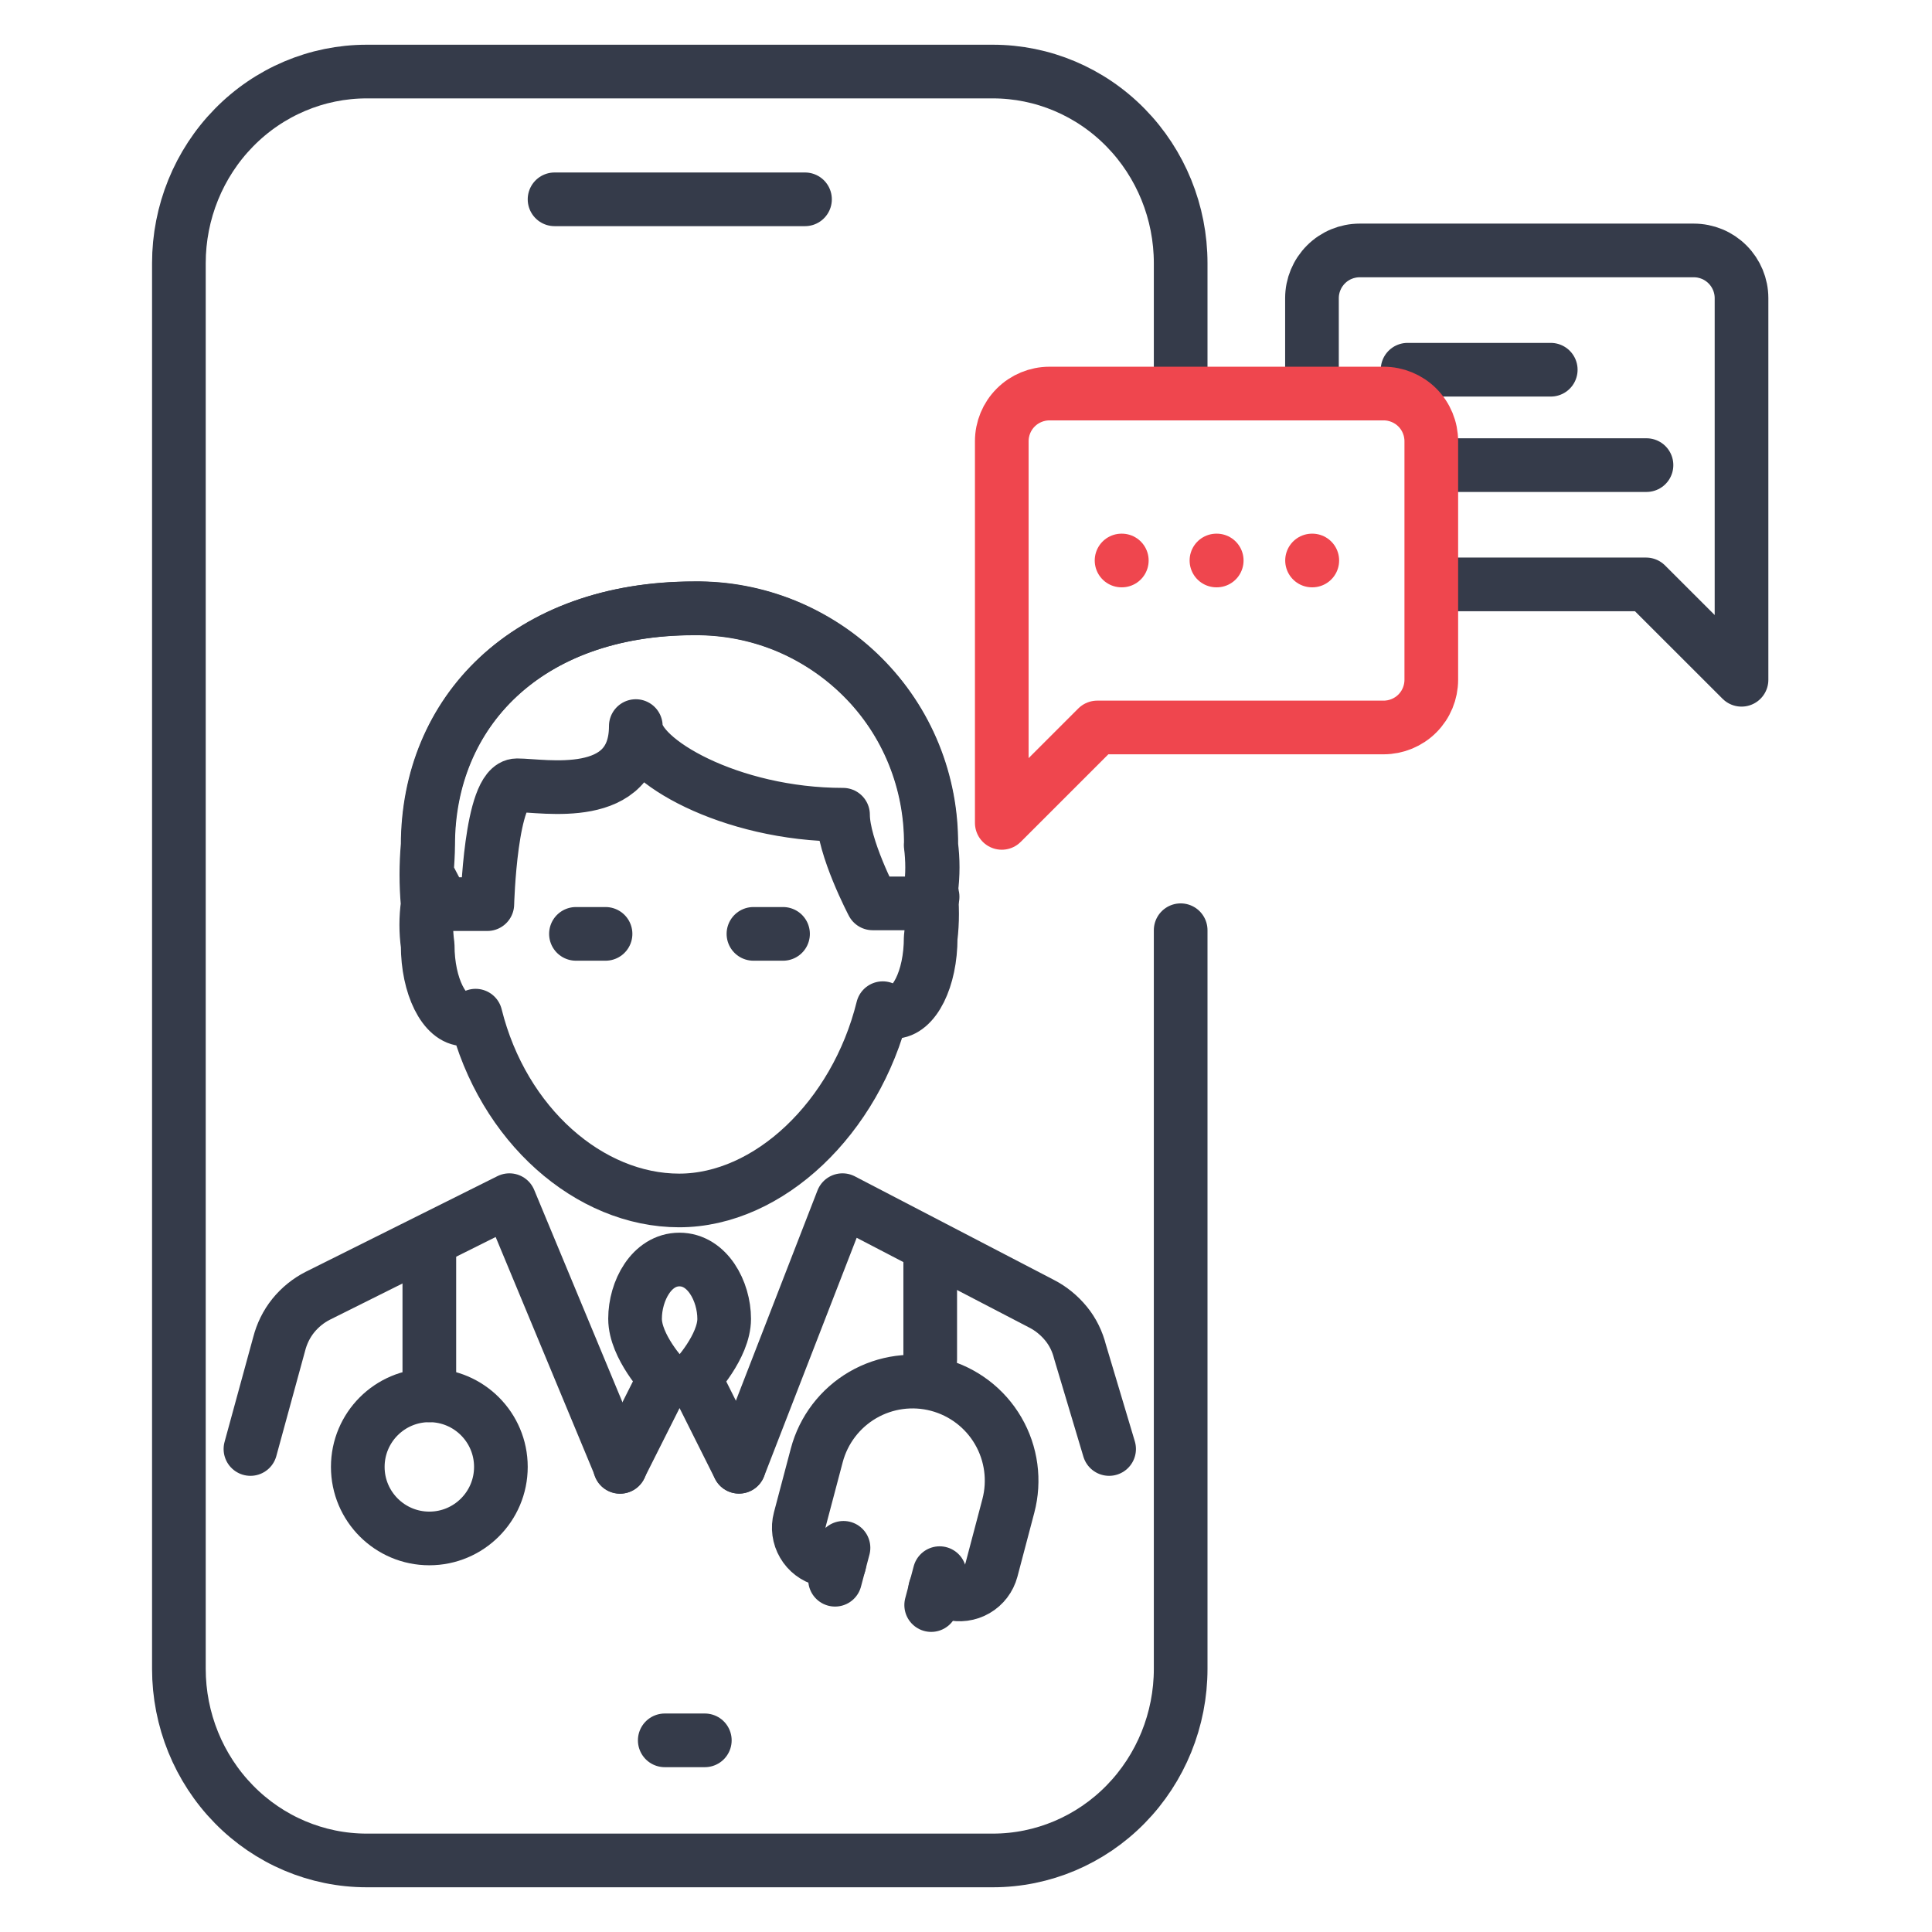 <?xml version="1.0" encoding="UTF-8"?>
<svg xmlns="http://www.w3.org/2000/svg" width="54" height="54" viewBox="0 0 54 54" fill="none">
  <path d="M15.5 5.571H22.5M18.58 48.643H19.7M33 26V38V46.643C33 48.064 32.447 49.426 31.462 50.431C30.478 51.436 29.142 52 27.75 52H10.25C8.858 52 7.522 51.436 6.538 50.431C5.553 49.426 5 48.064 5 46.643V7.357C5 5.936 5.553 4.574 6.538 3.569C7.522 2.564 8.858 2 10.25 2H15.5H22.5H27.75C29.142 2 30.478 2.564 31.462 3.569C32.447 4.574 33 5.936 33 7.357V10.5" stroke="#353B4A" stroke-width="1.5" stroke-linecap="round" stroke-linejoin="round"></path>
  <path d="M36.67 10.842V8.333C36.67 7.98 36.811 7.641 37.061 7.391C37.311 7.14 37.651 7 38.004 7H47.342C47.696 7 48.035 7.14 48.285 7.391C48.535 7.641 48.676 7.98 48.676 8.333V19L46.008 16.334H40.166" stroke="#353B4A" stroke-width="1.5" stroke-linecap="round" stroke-linejoin="round"></path>
  <path d="M39.342 10.334H43.344" stroke="#353B4A" stroke-width="1.5" stroke-linecap="round" stroke-linejoin="round"></path>
  <path d="M40.178 13H46.02" stroke="#353B4A" stroke-width="1.5" stroke-linecap="round" stroke-linejoin="round"></path>
  <path d="M40.005 19C40.005 19.354 39.865 19.693 39.615 19.943C39.365 20.193 39.025 20.333 38.672 20.333H30.668L28 23V12.333C28 11.979 28.14 11.64 28.391 11.39C28.641 11.14 28.98 11 29.334 11H38.672C39.025 11 39.365 11.14 39.615 11.39C39.865 11.64 40.005 11.979 40.005 12.333V19Z" stroke="#EF464E" stroke-width="1.5" stroke-linecap="round" stroke-linejoin="round"></path>
  <path d="M31.348 15.666H31.355" stroke="#EF464E" stroke-width="1.5" stroke-linecap="round" stroke-linejoin="round"></path>
  <path d="M34 15.666H34.008" stroke="#EF464E" stroke-width="1.5" stroke-linecap="round" stroke-linejoin="round"></path>
  <path d="M36.672 15.666H36.679" stroke="#EF464E" stroke-width="1.5" stroke-linecap="round" stroke-linejoin="round"></path>
  <path d="M26.017 23.62C26.025 22.748 25.861 21.883 25.533 21.076C25.206 20.27 24.718 19.536 24.1 18.922C23.481 18.307 22.748 17.82 21.941 17.488C21.134 17.16 20.27 16.997 19.397 17.005C14.719 17.005 11.954 19.909 11.954 23.62C11.905 24.169 11.905 24.722 11.954 25.275C11.901 25.656 11.901 26.041 11.954 26.422C11.954 27.561 12.417 28.491 12.986 28.491C13.097 28.486 13.203 28.45 13.293 28.388C14.055 31.452 16.48 33.553 18.983 33.553C21.486 33.553 23.915 31.243 24.673 28.179C24.763 28.241 24.87 28.278 24.98 28.282C25.554 28.282 26.013 27.356 26.013 26.213C26.066 25.767 26.066 25.316 26.013 24.869C26.066 24.456 26.066 24.034 26.013 23.62H26.017Z" stroke="#353B4A" stroke-width="1.5" stroke-linecap="round" stroke-linejoin="round"></path>
  <path d="M26.062 25.07C26.058 25 26.046 24.931 26.029 24.861C26.082 24.448 26.082 24.034 26.029 23.62C26.037 22.748 25.874 21.883 25.546 21.076C25.218 20.269 24.731 19.536 24.112 18.918C23.494 18.299 22.76 17.816 21.953 17.484C21.146 17.156 20.282 16.988 19.41 17.001C14.732 17.001 11.967 19.905 11.967 23.616C11.967 23.854 11.946 24.132 11.93 24.411L12.38 25.271H13.621C13.621 25.271 13.707 21.949 14.449 21.949C15.19 21.949 17.771 22.457 17.771 20.294C17.771 21.232 20.397 22.772 23.563 22.772C23.563 23.677 24.391 25.25 24.391 25.25H25.632L26.066 25.062V25.07H26.062Z" stroke="#353B4A" stroke-width="1.5" stroke-linecap="round" stroke-linejoin="round"></path>
  <path d="M16.098 26.102H16.925" stroke="#353B4A" stroke-width="1.5" stroke-linecap="round" stroke-linejoin="round"></path>
  <path d="M21.059 26.102H21.886" stroke="#353B4A" stroke-width="1.5" stroke-linecap="round" stroke-linejoin="round"></path>
  <path d="M20.654 40.996L19.413 38.518C19.413 38.518 20.241 37.637 20.241 36.863C20.241 36.089 19.77 35.204 18.991 35.204C18.213 35.204 17.75 36.08 17.75 36.859C17.75 37.637 18.578 38.514 18.578 38.514L17.328 41" stroke="#353B4A" stroke-width="1.5" stroke-linecap="round" stroke-linejoin="round"></path>
  <path d="M31 40.5L30.188 37.785C30.115 37.494 29.984 37.224 29.795 36.994C29.607 36.765 29.373 36.572 29.107 36.437L23.548 33.545L20.656 40.996" stroke="#353B4A" stroke-width="1.5" stroke-linecap="round" stroke-linejoin="round"></path>
  <path d="M17.335 40.996L14.238 33.545L8.884 36.216C8.618 36.351 8.385 36.54 8.196 36.773C8.008 37.007 7.877 37.277 7.803 37.564L7 40.5" stroke="#353B4A" stroke-width="1.5" stroke-linecap="round" stroke-linejoin="round"></path>
  <path d="M12 35V39" stroke="#353B4A" stroke-width="1.5" stroke-linecap="round" stroke-linejoin="round"></path>
  <path d="M26 35V38" stroke="#353B4A" stroke-width="1.5" stroke-linecap="round" stroke-linejoin="round"></path>
  <circle cx="12" cy="41" r="2" stroke="#353B4A" stroke-width="1.5" stroke-linecap="round" stroke-linejoin="round"></circle>
  <path d="M26.027 44.862L26.263 43.97" stroke="#353B4A" stroke-width="1.5" stroke-linecap="round" stroke-linejoin="round"></path>
  <path d="M23.34 44.154L23.576 43.262" stroke="#353B4A" stroke-width="1.5" stroke-linecap="round" stroke-linejoin="round"></path>
  <path d="M23.46 43.708L23.014 43.59C22.777 43.528 22.575 43.374 22.452 43.162C22.328 42.95 22.294 42.699 22.357 42.462L22.829 40.677C23.017 39.967 23.479 39.361 24.114 38.991C24.749 38.622 25.504 38.52 26.214 38.708C26.924 38.896 27.531 39.358 27.9 39.993C28.269 40.627 28.371 41.383 28.183 42.093L27.712 43.878C27.649 44.114 27.495 44.317 27.283 44.44C27.072 44.563 26.82 44.597 26.583 44.534L26.137 44.416" stroke="#353B4A" stroke-width="1.5" stroke-linecap="round" stroke-linejoin="round"></path>
</svg>
